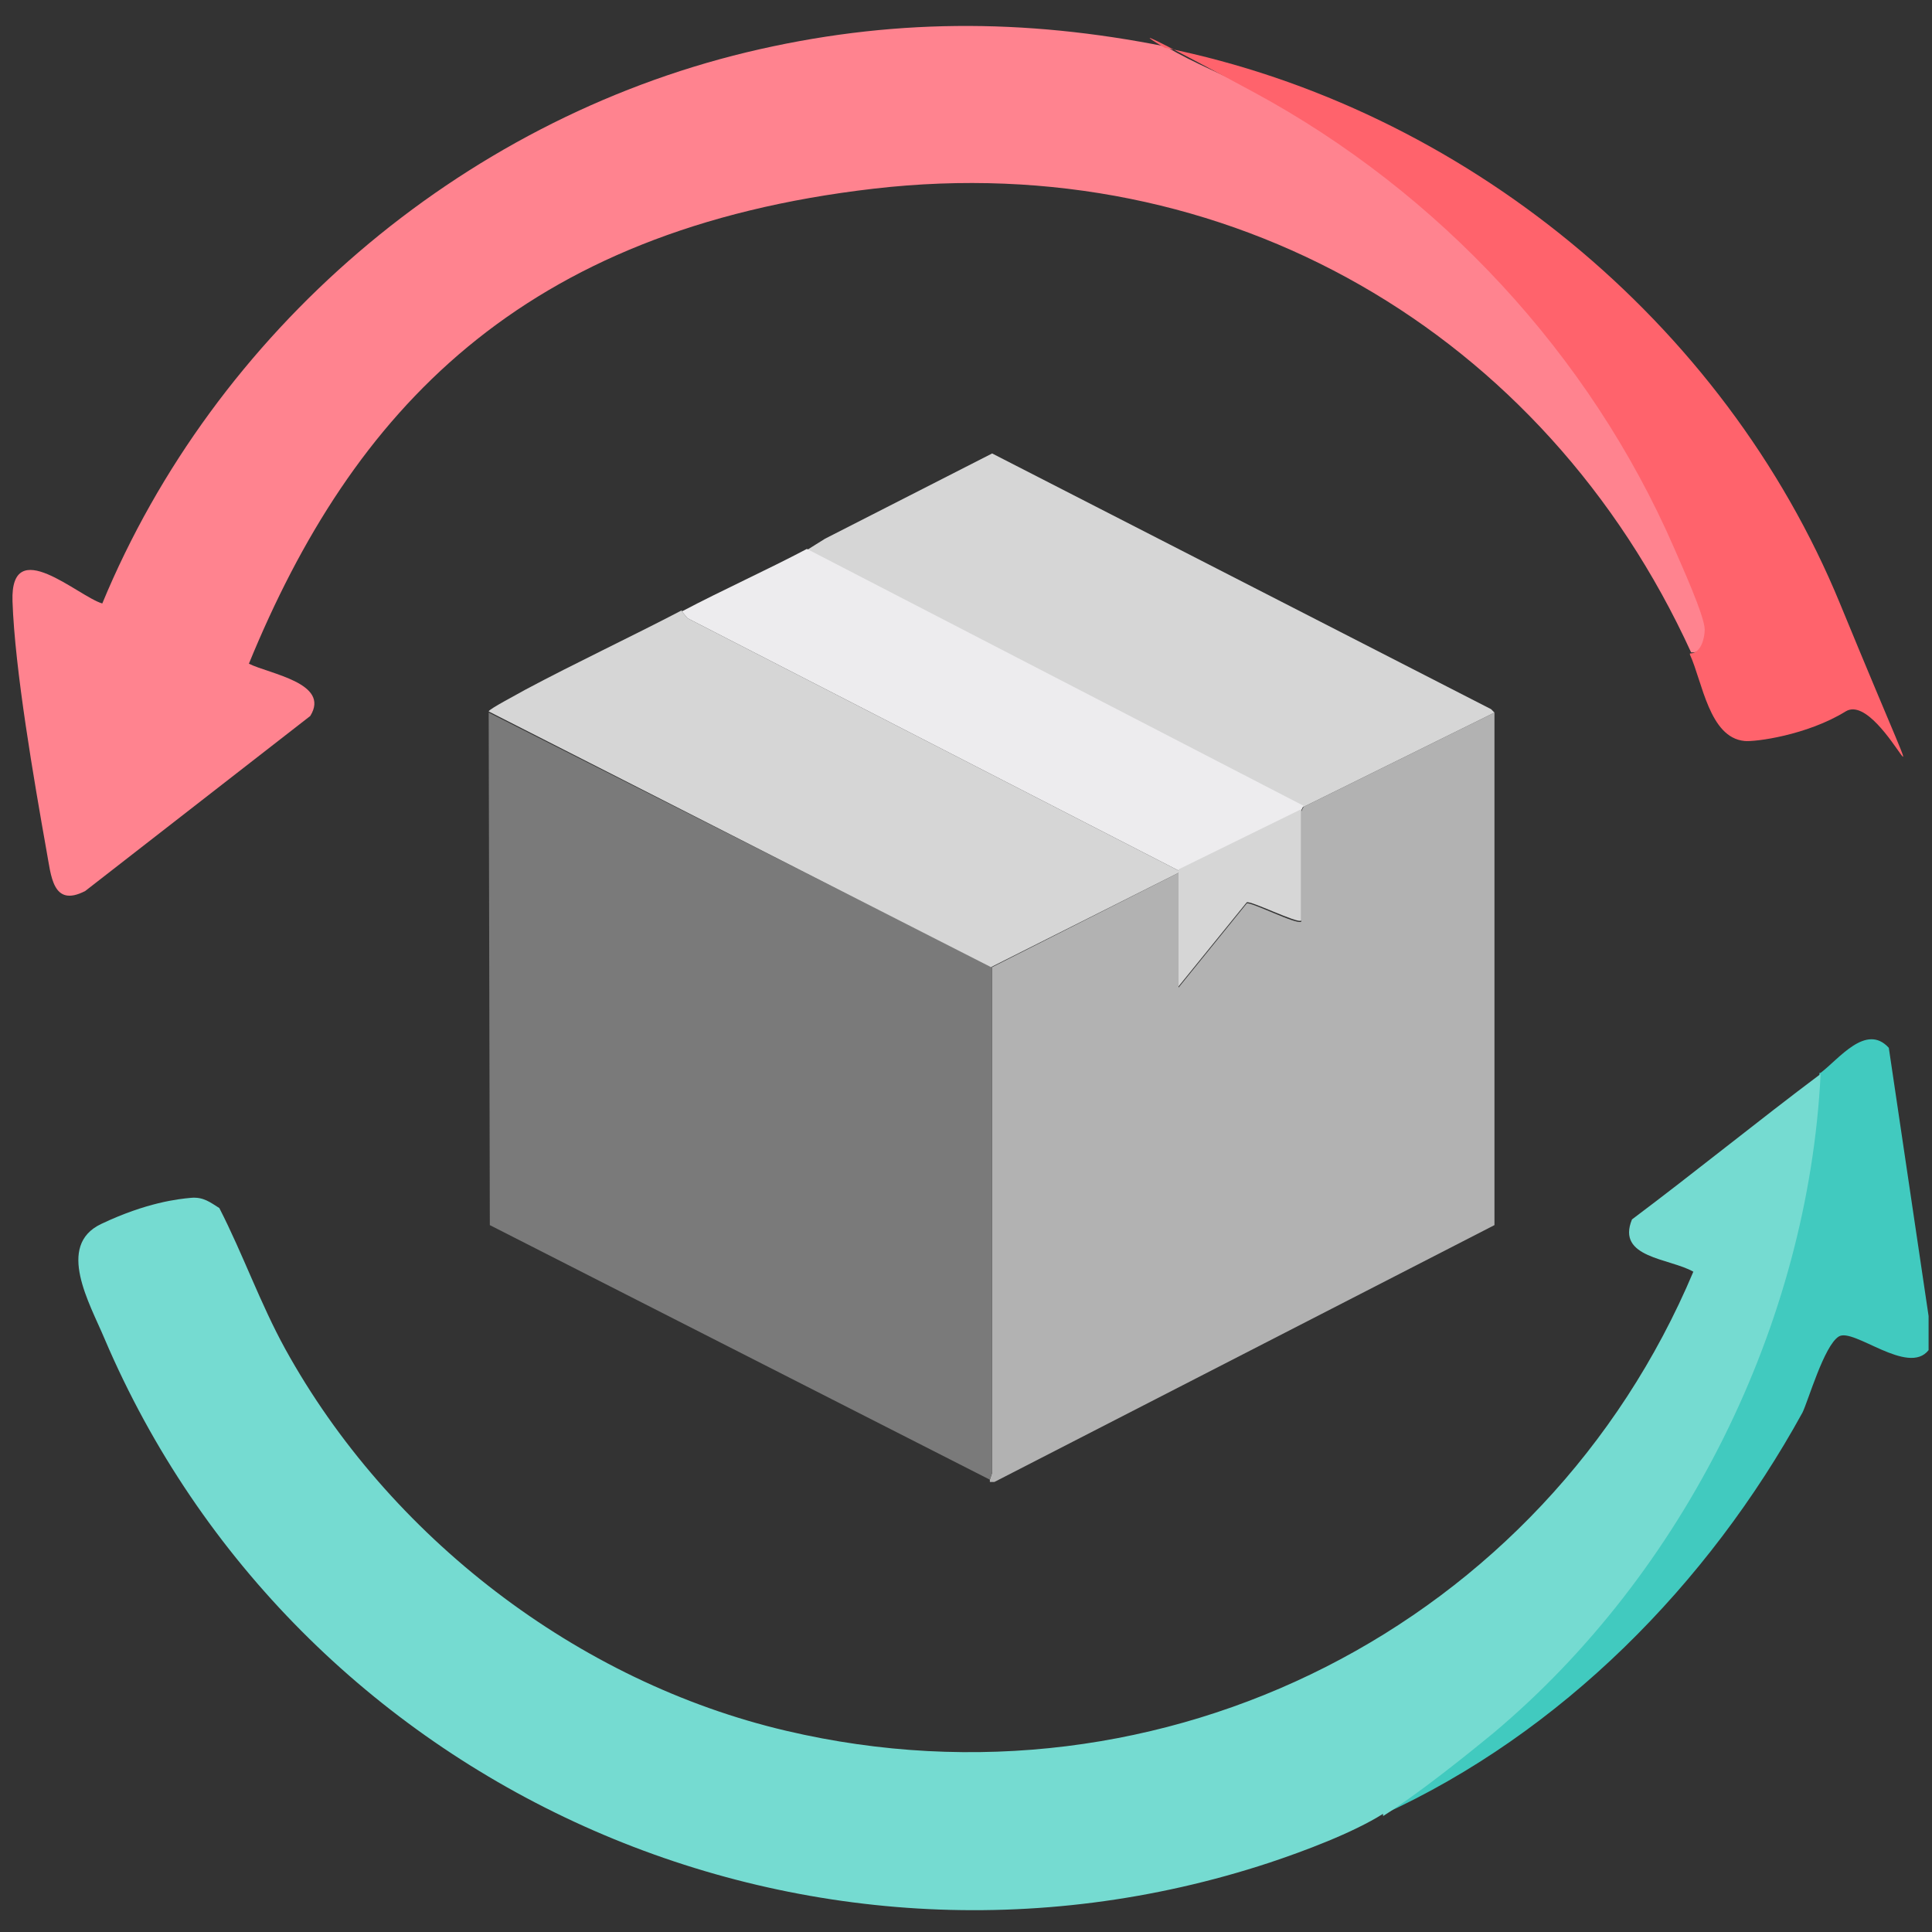 <?xml version="1.0" encoding="UTF-8"?>
<svg id="Livello_1" xmlns="http://www.w3.org/2000/svg" version="1.1" viewBox="0 0 170 170">
  <rect x="0" y="0" width="170" height="170" fill="#333333" stroke="none"/>
  <!-- Generator: Adobe Illustrator 29.0.1, SVG Export Plug-In . SVG Version: 2.1.0 Build 192)  -->
  <defs>
    <style>
      .st0 {
        fill: #ff838f;
      }

      .st1 {
        fill: #ff636c;
      }

      .st2 {
        fill: #b2b2b2;
      }

      .st3 {
        fill: #d6d6d6;
      }

      .st4 {
        fill: #75dbd1;
      }

      .st5 {
        fill: #edecee;
      }

      .st6 {
        fill: #41cabf;
      }

      .st7 {
        fill: #7a7a7a;
      }
    </style>
  </defs>
  <g>
    <path class="st6" d="M160.2,94.4c1.6-1.2,4-4.4,6-2.2l3.5,23.6v3c-1.8,2.3-6.6-2-7.9-1.2s-2.7,5.7-3.2,6.7c-8.3,15.1-21.2,28.2-37,35.4,3-1.9,6.9-4.9,9.7-7.3,16.8-14.1,27.7-36,28.8-58Z"/>
    <path class="st4" d="M121.7,159.6c-2.7,1.7-7,3.3-10,4.3-41,13.5-85.7-6.7-102.5-46.1-1.3-3.1-4.3-8.2-.3-10.1s6.8-2.2,7.9-2.3,1.7.4,2.5.9c2.1,4.1,3.6,8.4,5.8,12.4,9.1,16.5,25.7,29.3,44.1,33.6,33.2,7.8,66.7-9.3,79.8-40.4-2.1-1.2-6.8-1.2-5.4-4.6,5.6-4.2,11-8.6,16.6-12.8-1.1,22-12,43.9-28.8,58-2.8,2.3-6.7,5.4-9.7,7.3Z"/>
    <path class="st0" d="M102.6,4.1c2.5,1.5,5.2,2.5,7.8,3.9,16.2,8.8,29.6,23.2,37,40.1.6,1.4,2.6,6,2.7,7.2s-.3,2.2-1.3,2.1c-12.9-28.2-40.8-44.4-71.9-40.8S31,36.2,21.9,58.4c1.8.9,7.2,1.7,5.4,4.6l-19.8,15.4c-2.9,1.5-3-1.4-3.4-3.5-1.1-6.2-2.8-16-3-22s5.8-.4,7.9.2C18.9,29.2,40.4,10.7,65.7,4.6c12.5-3,24.4-3,36.9-.5Z"/>
    <path class="st1" d="M148.7,57.5c1,0,1.3-1.4,1.3-2.1,0-1.2-2.1-5.8-2.7-7.2-7.4-17-20.7-31.3-37-40.1s-5.3-2.4-7.8-3.9c26.2,5.3,49.2,24.1,59.4,48.9s3.9,7.4.5,9.5-8,2.7-8.9,2.6c-3.1-.3-3.7-5.2-4.8-7.6Z"/>
  </g>
  <g>
    <path class="st2" d="M131.5,62.7v45.1c0,0-44,22.6-44,22.6h-.4v-.2l.2-.6v-44.5s16.4-8.3,16.4-8.3v10.1c0,0,6-7.4,6-7.4.3-.2,4.4,1.9,4.8,1.6v-9.7s.2-.4.2-.4l16.8-8.3Z"/>
    <polygon class="st7" points="87.3 85.1 87.3 129.6 87.1 130.2 43.1 107.8 43 62.7 87.3 85.1"/>
    <path class="st3" d="M60,53.8l.5.6,43.2,22.2v.2l-16.5,8.3-44.2-22.5c0-.2,2.7-1.6,3.2-1.9,4.5-2.4,9.2-4.6,13.8-7Z"/>
    <path class="st3" d="M131.5,62.7l-16.8,8.3-43.7-22.6c.5-.3,1.1-.7,1.6-1,4.9-2.5,9.8-5,14.7-7.5l43.9,22.5.3.3Z"/>
    <path class="st5" d="M71,48.3l43.7,22.6-.2.4-10.8,5.3-43.2-22.2-.5-.6c3.6-1.9,7.4-3.6,11-5.5Z"/>
    <path class="st3" d="M114.5,71.3v9.7c-.3.3-4.5-1.8-4.8-1.6l-6,7.4v-10.1c0,0,0-.2,0-.2l10.8-5.3Z"/>
  </g>
</svg>